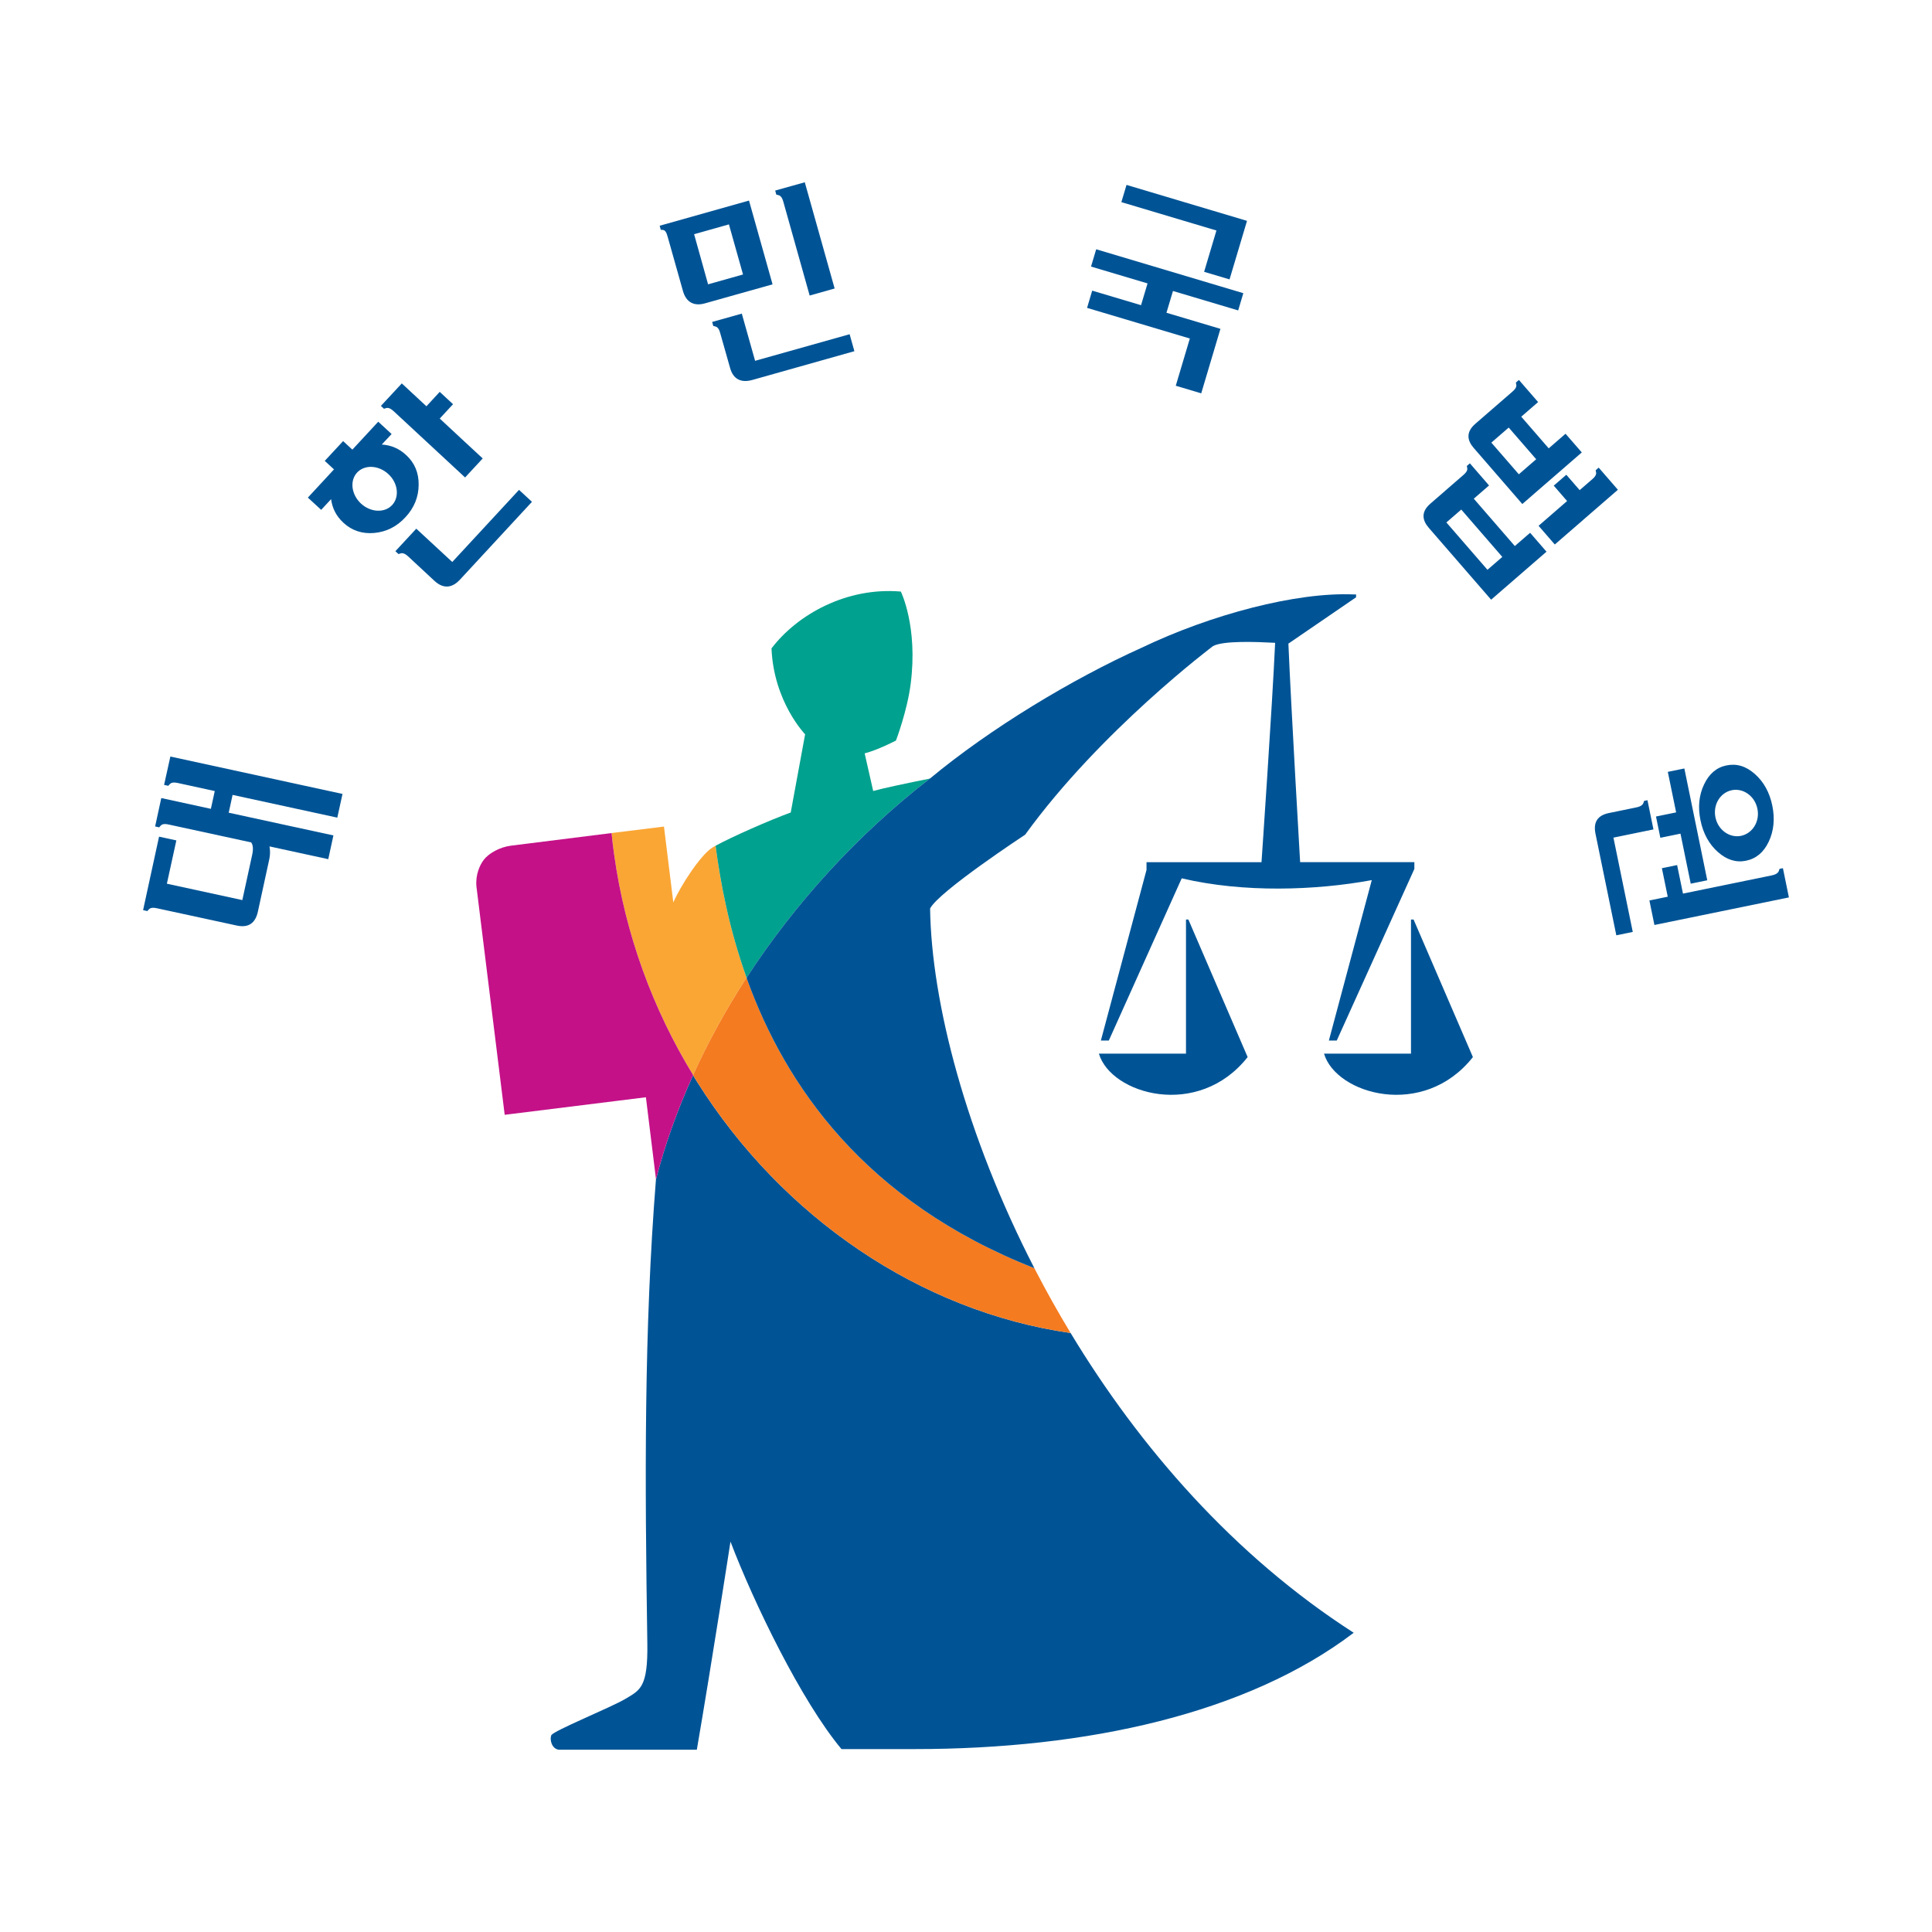 <?xml version="1.0" encoding="utf-8"?>
<!-- Generator: Adobe Illustrator 15.1.0, SVG Export Plug-In . SVG Version: 6.00 Build 0)  -->
<!DOCTYPE svg PUBLIC "-//W3C//DTD SVG 1.1//EN" "http://www.w3.org/Graphics/SVG/1.1/DTD/svg11.dtd">
<svg version="1.1" id="Layer_1" xmlns="http://www.w3.org/2000/svg" xmlns:xlink="http://www.w3.org/1999/xlink" x="0px" y="0px"
	 width="250px" height="250px" viewBox="0 0 250 250" enable-background="new 0 0 250 250" xml:space="preserve">
<g>
	<g opacity="0.5">
		<g>
			<g>
				<path fill="#1A1A1A" d="M31.041,41.285L31.041,41.285L31.041,41.285L31.041,41.285L31.041,41.285L31.041,41.285L31.041,41.285
					L31.041,41.285L31.041,41.285L31.041,41.285L31.041,41.285L31.041,41.285L31.041,41.285z M31.041,41.285L31.041,41.285
					L31.041,41.285L31.041,41.285L31.041,41.285z"/>
				<path fill="#1A1A1A" d="M31.041,41.285L31.041,41.285L31.041,41.285L31.041,41.285L31.041,41.285L31.041,41.285L31.041,41.285
					L31.041,41.285L31.041,41.285L31.041,41.285L31.041,41.285L31.041,41.285L31.041,41.285z M31.041,41.285L31.041,41.285
					L31.041,41.285L31.041,41.285L31.041,41.285z"/>
				<polygon fill="#1A1A1A" points="31.041,41.285 31.041,41.285 31.041,41.285 31.041,41.285 31.041,41.285 31.041,41.285 
					31.041,41.285 31.041,41.285 31.041,41.285 31.041,41.285 31.041,41.285 				"/>
			</g>
			<g>
				<g>
					<polygon fill="#1A1A1A" points="31.041,41.285 31.041,41.285 31.041,41.285 31.041,41.285 31.041,41.285 31.041,41.285 					
						"/>
					<polygon fill="#1A1A1A" points="31.041,41.285 31.041,41.285 31.041,41.285 31.041,41.285 31.041,41.285 31.041,41.285 
						31.041,41.285 31.041,41.285 31.041,41.285 31.041,41.285 31.041,41.285 31.041,41.285 31.041,41.285 31.041,41.285 					"/>
				</g>
			</g>
			<g>
				<g>
					<polygon fill="#1A1A1A" points="31.041,41.285 31.041,41.285 31.041,41.285 31.041,41.285 31.041,41.285 31.041,41.285 
						31.041,41.285 					"/>
					<path fill="#1A1A1A" d="M31.041,41.285L31.041,41.285L31.041,41.285L31.041,41.285L31.041,41.285L31.041,41.285L31.041,41.285
						L31.041,41.285L31.041,41.285z M31.041,41.285L31.041,41.285L31.041,41.285L31.041,41.285L31.041,41.285z"/>
					<polygon fill="#1A1A1A" points="31.041,41.285 31.041,41.285 31.041,41.285 31.041,41.285 31.041,41.285 31.041,41.285 
						31.041,41.285 31.041,41.285 31.041,41.285 31.041,41.285 					"/>
				</g>
			</g>
			<g>
				<g>
					<polygon fill="#1A1A1A" points="31.041,41.285 31.041,41.285 31.041,41.285 31.041,41.285 31.041,41.285 31.041,41.285 
						31.041,41.285 31.041,41.285 31.041,41.285 31.041,41.285 					"/>
					<g>
						<polygon fill="#1A1A1A" points="31.041,41.285 31.041,41.285 31.041,41.285 31.041,41.285 31.041,41.285 31.041,41.285 
							31.041,41.285 31.041,41.285 31.041,41.285 31.041,41.285 31.041,41.285 						"/>
						<path fill="#1A1A1A" d="M31.041,41.285L31.041,41.285L31.041,41.285L31.041,41.285L31.041,41.285L31.041,41.285L31.041,41.285
							L31.041,41.285L31.041,41.285L31.041,41.285L31.041,41.285L31.041,41.285L31.041,41.285L31.041,41.285L31.041,41.285
							L31.041,41.285z M31.041,41.285L31.041,41.285L31.041,41.285L31.041,41.285L31.041,41.285z"/>
					</g>
				</g>
			</g>
			<g>
				<g>
					<path fill="#1A1A1A" d="M31.041,41.285L31.041,41.285L31.041,41.285L31.041,41.285L31.041,41.285L31.041,41.285L31.041,41.285
						L31.041,41.285L31.041,41.285z M31.041,41.285L31.041,41.285L31.041,41.285L31.041,41.285L31.041,41.285L31.041,41.285z"/>
					<polygon fill="#1A1A1A" points="31.041,41.285 31.041,41.285 31.041,41.285 31.041,41.285 31.041,41.285 31.041,41.285 
						31.041,41.285 31.041,41.285 31.041,41.285 31.041,41.285 31.041,41.285 31.041,41.285 31.041,41.285 31.041,41.285 
						31.041,41.285 31.041,41.285 31.041,41.285 31.041,41.285 31.041,41.285 31.041,41.285 31.041,41.285 31.041,41.285 
						31.041,41.285 31.041,41.285 31.041,41.285 31.041,41.285 31.041,41.285 31.041,41.285 31.041,41.285 31.041,41.285 
						31.041,41.285 31.041,41.285 31.041,41.285 					"/>
				</g>
			</g>
			<g>
				<g>
					<polygon fill="#1A1A1A" points="31.041,41.285 31.041,41.285 31.041,41.285 31.041,41.285 31.041,41.285 31.041,41.285 
						31.041,41.285 31.041,41.285 31.041,41.285 31.041,41.285 31.041,41.285 31.041,41.285 31.041,41.285 31.041,41.285 
						31.041,41.285 31.041,41.285 31.041,41.285 31.041,41.285 31.041,41.285 31.041,41.285 31.041,41.285 31.041,41.285 
						31.041,41.285 31.041,41.285 31.041,41.285 31.041,41.285 31.041,41.285 31.041,41.285 31.041,41.285 31.041,41.285 
						31.041,41.285 31.041,41.285 31.041,41.285 					"/>
				</g>
			</g>
		</g>
		<g>
			<g>
				<polygon fill="#1A1A1A" points="31.041,41.285 31.041,41.285 31.041,41.285 31.041,41.285 31.041,41.285 				"/>
				<polygon fill="#1A1A1A" points="31.041,41.285 31.041,41.285 31.041,41.285 31.041,41.285 31.041,41.285 				"/>
				<g>
					<rect x="31.041" y="41.285" fill="none" width="0" height="0"/>
					<polygon fill="#1A1A1A" points="31.041,41.285 31.041,41.285 31.041,41.285 31.041,41.285 31.041,41.285 31.041,41.285 
						31.041,41.285 31.041,41.285 31.041,41.285 31.041,41.285 31.041,41.285 31.041,41.285 31.041,41.285 31.041,41.285 
						31.041,41.285 31.041,41.285 					"/>
					<polygon fill="#B2B2B2" points="31.041,41.285 31.041,41.285 31.041,41.285 31.041,41.285 31.041,41.285 31.041,41.285 
						31.041,41.285 31.041,41.285 					"/>
					<polygon fill="#808080" points="31.041,41.285 31.041,41.285 31.041,41.285 31.041,41.285 31.041,41.285 31.041,41.285 
						31.041,41.285 31.041,41.285 					"/>
					<polygon fill="#666666" points="31.041,41.285 31.041,41.285 31.041,41.285 31.041,41.285 31.041,41.285 31.041,41.285 
						31.041,41.285 31.041,41.285 31.041,41.285 31.041,41.285 31.041,41.285 31.041,41.285 					"/>
					<polygon fill="#1A1A1A" points="31.041,41.285 31.041,41.285 31.041,41.285 31.041,41.285 31.041,41.285 31.041,41.285 
						31.041,41.285 31.041,41.285 31.041,41.285 31.041,41.285 31.041,41.285 31.041,41.285 31.041,41.285 31.041,41.285 
						31.041,41.285 31.041,41.285 31.041,41.285 31.041,41.285 31.041,41.285 31.041,41.285 31.041,41.285 31.041,41.285 
						31.041,41.285 31.041,41.285 31.041,41.285 31.041,41.285 					"/>
				</g>
			</g>
			<polygon fill="#666666" points="31.041,41.285 31.041,41.285 31.041,41.285 31.041,41.285 31.041,41.285 31.041,41.285 
				31.041,41.285 31.041,41.285 31.041,41.285 31.041,41.285 			"/>
		</g>
	</g>
	<g>
		<g>
			<g>
				<path fill="#005496" d="M153.468,136.341h-11.271c1.549,5.259,12.853,8.547,19.248,0.445l-7.671-17.802h-0.307V136.341z"/>
				<path fill="#005496" d="M182.916,118.984h-0.335v17.357H171.33c1.542,5.259,12.872,8.547,19.263,0.445L182.916,118.984z"/>
				<g>
					<path fill="none" d="M89.837,139.392l0.409,0.658c-0.133-0.222-0.269-0.441-0.409-0.663V139.392L89.837,139.392z"/>
					<path fill="#005496" d="M90.246,140.05l-0.409-0.658l0,0v-0.005c-0.046-0.091-0.102-0.176-0.146-0.269
						c-2.031,4.465-3.649,8.99-4.811,13.499c-1.553,19.5-1.44,38.842-1.116,60.005c0.093,5.725-0.938,6.073-2.797,7.188
						c-1.878,1.13-9.44,4.175-9.635,4.744c-0.22,0.549,0.054,1.733,0.969,1.859H90.17c1.941-11.296,4.354-26.929,4.354-26.929
						c3.005,7.901,9.171,20.628,14.363,26.847h9.472c22.313,0,43.034-4.584,56.813-15.051
						c-15.521-9.976-27.723-24.036-36.635-38.789C119.043,169.68,101.263,157.522,90.246,140.05z"/>
					<path fill="#FAA634" d="M89.69,139.118c1.932-4.272,4.258-8.504,6.914-12.601c-2.274-6.357-3.387-12.331-4.011-17.079
						c-0.141,0.087-0.294,0.172-0.411,0.236c-1.519,0.945-4.141,4.967-5.055,7.106l-1.21-9.822l-6.781,0.838
						c0.086,0.913,0.194,1.817,0.325,2.735C80.907,120.965,84.514,130.641,89.69,139.118z"/>
					<path fill="#F47B20" d="M96.69,126.786c-0.026-0.078-0.047-0.173-0.086-0.269c-2.656,4.097-4.982,8.328-6.914,12.601
						c0.045,0.093,0.101,0.178,0.146,0.269c0.141,0.222,0.276,0.441,0.409,0.663c11.017,17.473,28.797,29.63,48.291,32.441
						c-1.604-2.652-3.104-5.326-4.491-8.005c-0.059-0.128-0.121-0.249-0.197-0.385C111.781,155.437,101.579,140.291,96.69,126.786z"
						/>
					<path fill="#00A18E" d="M120.31,100.75c-2.848,0.571-5.966,1.227-7.32,1.604l-1.104-4.869c1.67-0.421,4.049-1.656,4.049-1.656
						s1.469-3.849,1.908-7.354c0.953-7.431-1.275-11.928-1.275-11.928c-7.028-0.597-13.386,2.96-16.735,7.354
						c0.283,6.929,4.349,11.117,4.349,11.117l-1.861,10.118c-2.752,1.002-7.636,3.16-9.639,4.259
						c-0.032,0.011-0.053,0.028-0.086,0.045c0.624,4.748,1.736,10.722,4.011,17.079C102.835,116.93,110.911,108.04,120.31,100.75z"
						/>
					<path fill="#005496" d="M172.975,134.648l10.043-22.208v-0.878h-14.782c0,0-1.185-20.278-1.517-28.278l8.756-5.994v-0.375
						c-0.103,0-0.195,0.014-0.303,0.005c-7.415-0.326-18.468,2.596-27.425,6.888c-8.996,4.048-19.59,10.439-27.408,16.934
						c-0.008,0.002-0.019,0.002-0.029,0.009c-9.398,7.29-17.475,16.18-23.705,25.768c0.039,0.096,0.06,0.19,0.086,0.269
						c4.889,13.505,15.091,28.65,37.158,37.315c-8.841-17.163-13.32-34.396-13.495-46.542c1.117-2.202,12.301-9.554,12.301-9.554
						c9.762-13.49,24.312-24.405,24.312-24.405c1.33-0.722,5.629-0.55,8.034-0.422c-0.354,7.948-1.763,28.384-1.763,28.384h-14.879
						v1.002l-5.908,22.084h1.027l9.435-20.995c7.991,1.887,17.301,1.576,24.595,0.232l-5.553,20.763H172.975z"/>
				</g>
			</g>
			<path fill="#C41188" d="M84.88,152.617c1.161-4.509,2.779-9.034,4.811-13.499c-5.177-8.478-8.783-18.153-10.229-28.586
				c-0.131-0.918-0.239-1.822-0.325-2.735l-12.961,1.625c-1.521,0.179-2.935,1.009-3.561,1.819c-0.54,0.694-1.104,1.954-0.964,3.478
				l3.656,29.536l18.273-2.271l1.291,10.5L84.88,152.617z"/>
		</g>
		<g>
			<g>
				<path fill="#005496" d="M100.311,24.658l0.143,0.531l0.087,0.013c0.325,0.073,0.601,0.128,0.823,0.909l3.406,12.132l3.232-0.911
					l-3.863-13.745L100.311,24.658z"/>
				<path fill="#005496" d="M85.362,29.211l0.143,0.524l0.222,0.012c0.312,0.014,0.498,0.251,0.671,0.899
					c0,0,1.529,5.444,1.974,7.001c0.419,1.496,1.453,2.002,2.86,1.604c1.349-0.371,8.737-2.456,8.737-2.456l-3.048-10.842
					L85.362,29.211z M91.625,36.791c-0.009-0.083-1.796-6.409-1.808-6.484c0.074-0.023,4.427-1.245,4.506-1.271
					c0.017,0.088,1.796,6.404,1.823,6.482C96.063,35.547,91.712,36.76,91.625,36.791z"/>
				<path fill="#005496" d="M92.156,41.657l0.142,0.525L92.39,42.2c0.313,0.065,0.597,0.125,0.808,0.914c0,0,0.71,2.474,1.269,4.478
					c0.407,1.491,1.435,1.977,2.888,1.574c0.865-0.252,13.203-3.723,13.203-3.723l-0.617-2.194c0,0-12.158,3.414-12.231,3.44
					c-0.026-0.079-1.721-6.106-1.721-6.106L92.156,41.657z"/>
			</g>
		</g>
		<g>
			<g>
				<path fill="#005496" d="M51.163,71.326l0.402,0.369l0.085-0.027c0.313-0.114,0.581-0.202,1.177,0.342
					c0,0,2.059,1.91,3.404,3.164c1.328,1.217,2.468,0.716,3.281-0.161c0.805-0.865,9.325-10.079,9.325-10.079l-1.675-1.547
					c0,0-8.576,9.269-8.638,9.334c-0.053-0.062-4.657-4.311-4.657-4.311L51.163,71.326z"/>
				<g>
					<path fill="#005496" d="M49.288,52.525l0.4,0.369l0.081-0.026c0.305-0.115,0.579-0.199,1.174,0.345l9.239,8.571l2.281-2.461
						c0,0-5.502-5.094-5.559-5.162c0.057-0.055,1.719-1.858,1.719-1.858L56.9,50.707c0,0-1.666,1.808-1.72,1.865
						c-0.069-0.057-3.188-2.958-3.188-2.958L49.288,52.525z"/>
					<path fill="#005496" d="M42.022,59.637c0,0,1.13,1.049,1.196,1.1c-0.066,0.071-3.38,3.651-3.38,3.651l1.723,1.585
						c0,0,1.173-1.263,1.283-1.383c0.159,1.204,0.675,2.203,1.601,3.061c1.089,1.005,2.434,1.454,3.977,1.314
						c1.558-0.14,2.909-0.81,4.029-2.023c1.138-1.212,1.71-2.625,1.722-4.179c0.032-1.56-0.515-2.865-1.606-3.869
						c-0.916-0.851-1.952-1.294-3.166-1.372c0.101-0.111,1.273-1.36,1.273-1.36l-1.73-1.594l-3.348,3.614
						c-0.072-0.054-1.196-1.105-1.196-1.105L42.022,59.637z M50.746,65.351c-0.977,1.055-2.786,0.958-4.027-0.181
						c-1.267-1.18-1.481-2.977-0.508-4.025c0.978-1.05,2.795-0.96,4.042,0.204C51.502,62.494,51.717,64.299,50.746,65.351z"/>
				</g>
			</g>
		</g>
		<g>
			<g>
				<path fill="#005496" d="M21.233,101.565l0.541,0.117l0.058-0.063c0.213-0.252,0.388-0.468,1.178-0.3c0,0,4.707,1.02,4.781,1.044
					c-0.012,0.079-0.482,2.208-0.504,2.3c-0.073-0.015-6.416-1.396-6.416-1.396l-0.798,3.675l0.53,0.117l0.054-0.07
					c0.214-0.257,0.396-0.473,1.187-0.293l10.659,2.31c0.249,0.347,0.285,0.867,0.134,1.583c0,0-1.255,5.8-1.28,5.881
					c-0.078-0.021-9.68-2.101-9.762-2.12c0.021-0.076,1.225-5.601,1.225-5.601l-2.239-0.486l-2.064,9.504l0.546,0.124l0.06-0.064
					c0.211-0.252,0.385-0.47,1.181-0.299c0,0,8.79,1.905,10.32,2.233c1.523,0.335,2.419-0.295,2.747-1.794
					c0.321-1.501,1.488-6.842,1.488-6.842c0.095-0.492,0.114-0.995,0.029-1.506c0,0-0.01-0.049-0.016-0.095
					c0.112,0.021,7.607,1.653,7.607,1.653l0.666-3.073c0,0-13.472-2.933-13.549-2.941c0.022-0.084,0.478-2.221,0.501-2.304
					c0.074,0.024,13.55,2.943,13.55,2.943l0.674-3.067l-22.275-4.84L21.233,101.565z"/>
			</g>
		</g>
		<g>
			<path fill="#005496" d="M145.772,23.927l-0.667,2.229c0,0,12.219,3.646,12.301,3.672c-0.023,0.082-1.593,5.345-1.593,5.345
				l3.29,0.981l2.26-7.575L145.772,23.927z"/>
			<polygon fill="#005496" points="141.846,32.256 141.179,34.494 148.492,36.673 147.65,39.491 141.33,37.609 140.666,39.84 
				153.964,43.804 152.144,49.915 155.438,50.898 157.923,42.552 150.94,40.471 151.781,37.654 160.22,40.168 160.886,37.938 			"/>
		</g>
		<g>
			<path fill="#005496" d="M197.997,68.943l-1.979,1.714l-5.309-6.125l1.973-1.715l-2.481-2.862l-0.396,0.344l0.018,0.079
				c0.071,0.306,0.134,0.569-0.447,1.071c0,0-3.069,2.669-4.297,3.733c-1.229,1.065-1.04,2.146-0.195,3.12
				c0.845,0.976,8.067,9.298,8.067,9.298l7.165-6.212L197.997,68.943z M187.163,67.605l1.924-1.667l5.311,6.127l-1.922,1.665
				L187.163,67.605z"/>
			<g>
				<path fill="#005496" d="M206.87,60.511l-0.394,0.342l0.021,0.079c0.07,0.305,0.13,0.567-0.45,1.071l-1.639,1.42l-1.727-1.99
					l-1.627,1.408l1.728,1.993l-3.692,3.204l2.1,2.42l8.166-7.082L206.87,60.511z"/>
				<path fill="#005496" d="M204.684,58.545l-2.103-2.418l-2.177,1.89l-3.555-4.098l2.182-1.891l-2.485-2.864l-0.394,0.342
					l0.018,0.078c0.074,0.308,0.134,0.569-0.445,1.077c0,0-3.414,2.962-4.822,4.183c-1.248,1.082-1.033,2.167-0.211,3.115
					c0.696,0.803,6.294,7.261,6.294,7.261L204.684,58.545z M196.536,61.372l-3.556-4.097l2.247-1.949l3.555,4.1L196.536,61.372z"/>
			</g>
		</g>
		<path fill="#005496" d="M220.506,101.504L220.506,101.504c0.647-1.37,1.617-2.199,2.888-2.457
			c1.328-0.275,2.534,0.087,3.683,1.107c1.148,1.011,1.907,2.385,2.257,4.083c0.353,1.717,0.196,3.289-0.457,4.67
			c-0.661,1.392-1.626,2.202-2.952,2.474c-1.271,0.26-2.488-0.118-3.623-1.123c-1.146-1.011-1.908-2.397-2.26-4.113
			C219.69,104.444,219.849,102.883,220.506,101.504z M220.388,101.44L220.388,101.44L220.388,101.44z M227.408,104.65
			c-0.168-0.814-0.622-1.513-1.277-1.965c-0.617-0.423-1.341-0.577-2.038-0.433c-1.509,0.313-2.45,1.884-2.116,3.512
			c0.167,0.813,0.619,1.506,1.275,1.959c0.613,0.421,1.335,0.576,2.035,0.435c0.706-0.149,1.318-0.579,1.723-1.214
			C227.433,106.271,227.574,105.457,227.408,104.65z M213.957,107.326c-0.125,0.026-5.178,1.063-5.178,1.063
			s2.473,12.069,2.5,12.201c-0.117,0.026-2.011,0.416-2.128,0.439c-0.029-0.134-2.693-13.133-2.693-13.133
			c-0.309-1.507,0.26-2.387,1.736-2.69c0,0,3.526-0.724,3.532-0.725c0.824-0.17,0.912-0.476,1.007-0.8c0,0,0.007-0.024,0.014-0.043
			c0.057-0.014,0.343-0.076,0.434-0.093C213.208,103.671,213.933,107.201,213.957,107.326z M220.919,113.908
			c-0.118,0.024-2.021,0.415-2.14,0.438c-0.026-0.129-1.325-6.471-1.325-6.471s-2.481,0.508-2.606,0.535
			c-0.026-0.126-0.538-2.629-0.563-2.753c0.123-0.024,2.605-0.534,2.605-0.534s-1.05-5.112-1.076-5.244
			c0.118-0.024,2.02-0.413,2.141-0.438C217.979,99.572,220.893,113.775,220.919,113.908z M231.484,116.125
			c-0.13,0.028-17.274,3.541-17.403,3.567c-0.028-0.126-0.624-3.045-0.649-3.173c0.118-0.023,2.373-0.485,2.373-0.485
			s-0.732-3.562-0.758-3.69c0.116-0.023,1.854-0.382,1.971-0.404c0.028,0.127,0.758,3.691,0.758,3.691l11.465-2.351
			c0.839-0.175,0.925-0.481,1.016-0.805c0-0.001,0.006-0.023,0.012-0.044c0.061-0.011,0.347-0.072,0.439-0.089
			C230.734,112.469,231.458,115.999,231.484,116.125z"/>
	</g>
</g>
</svg>
